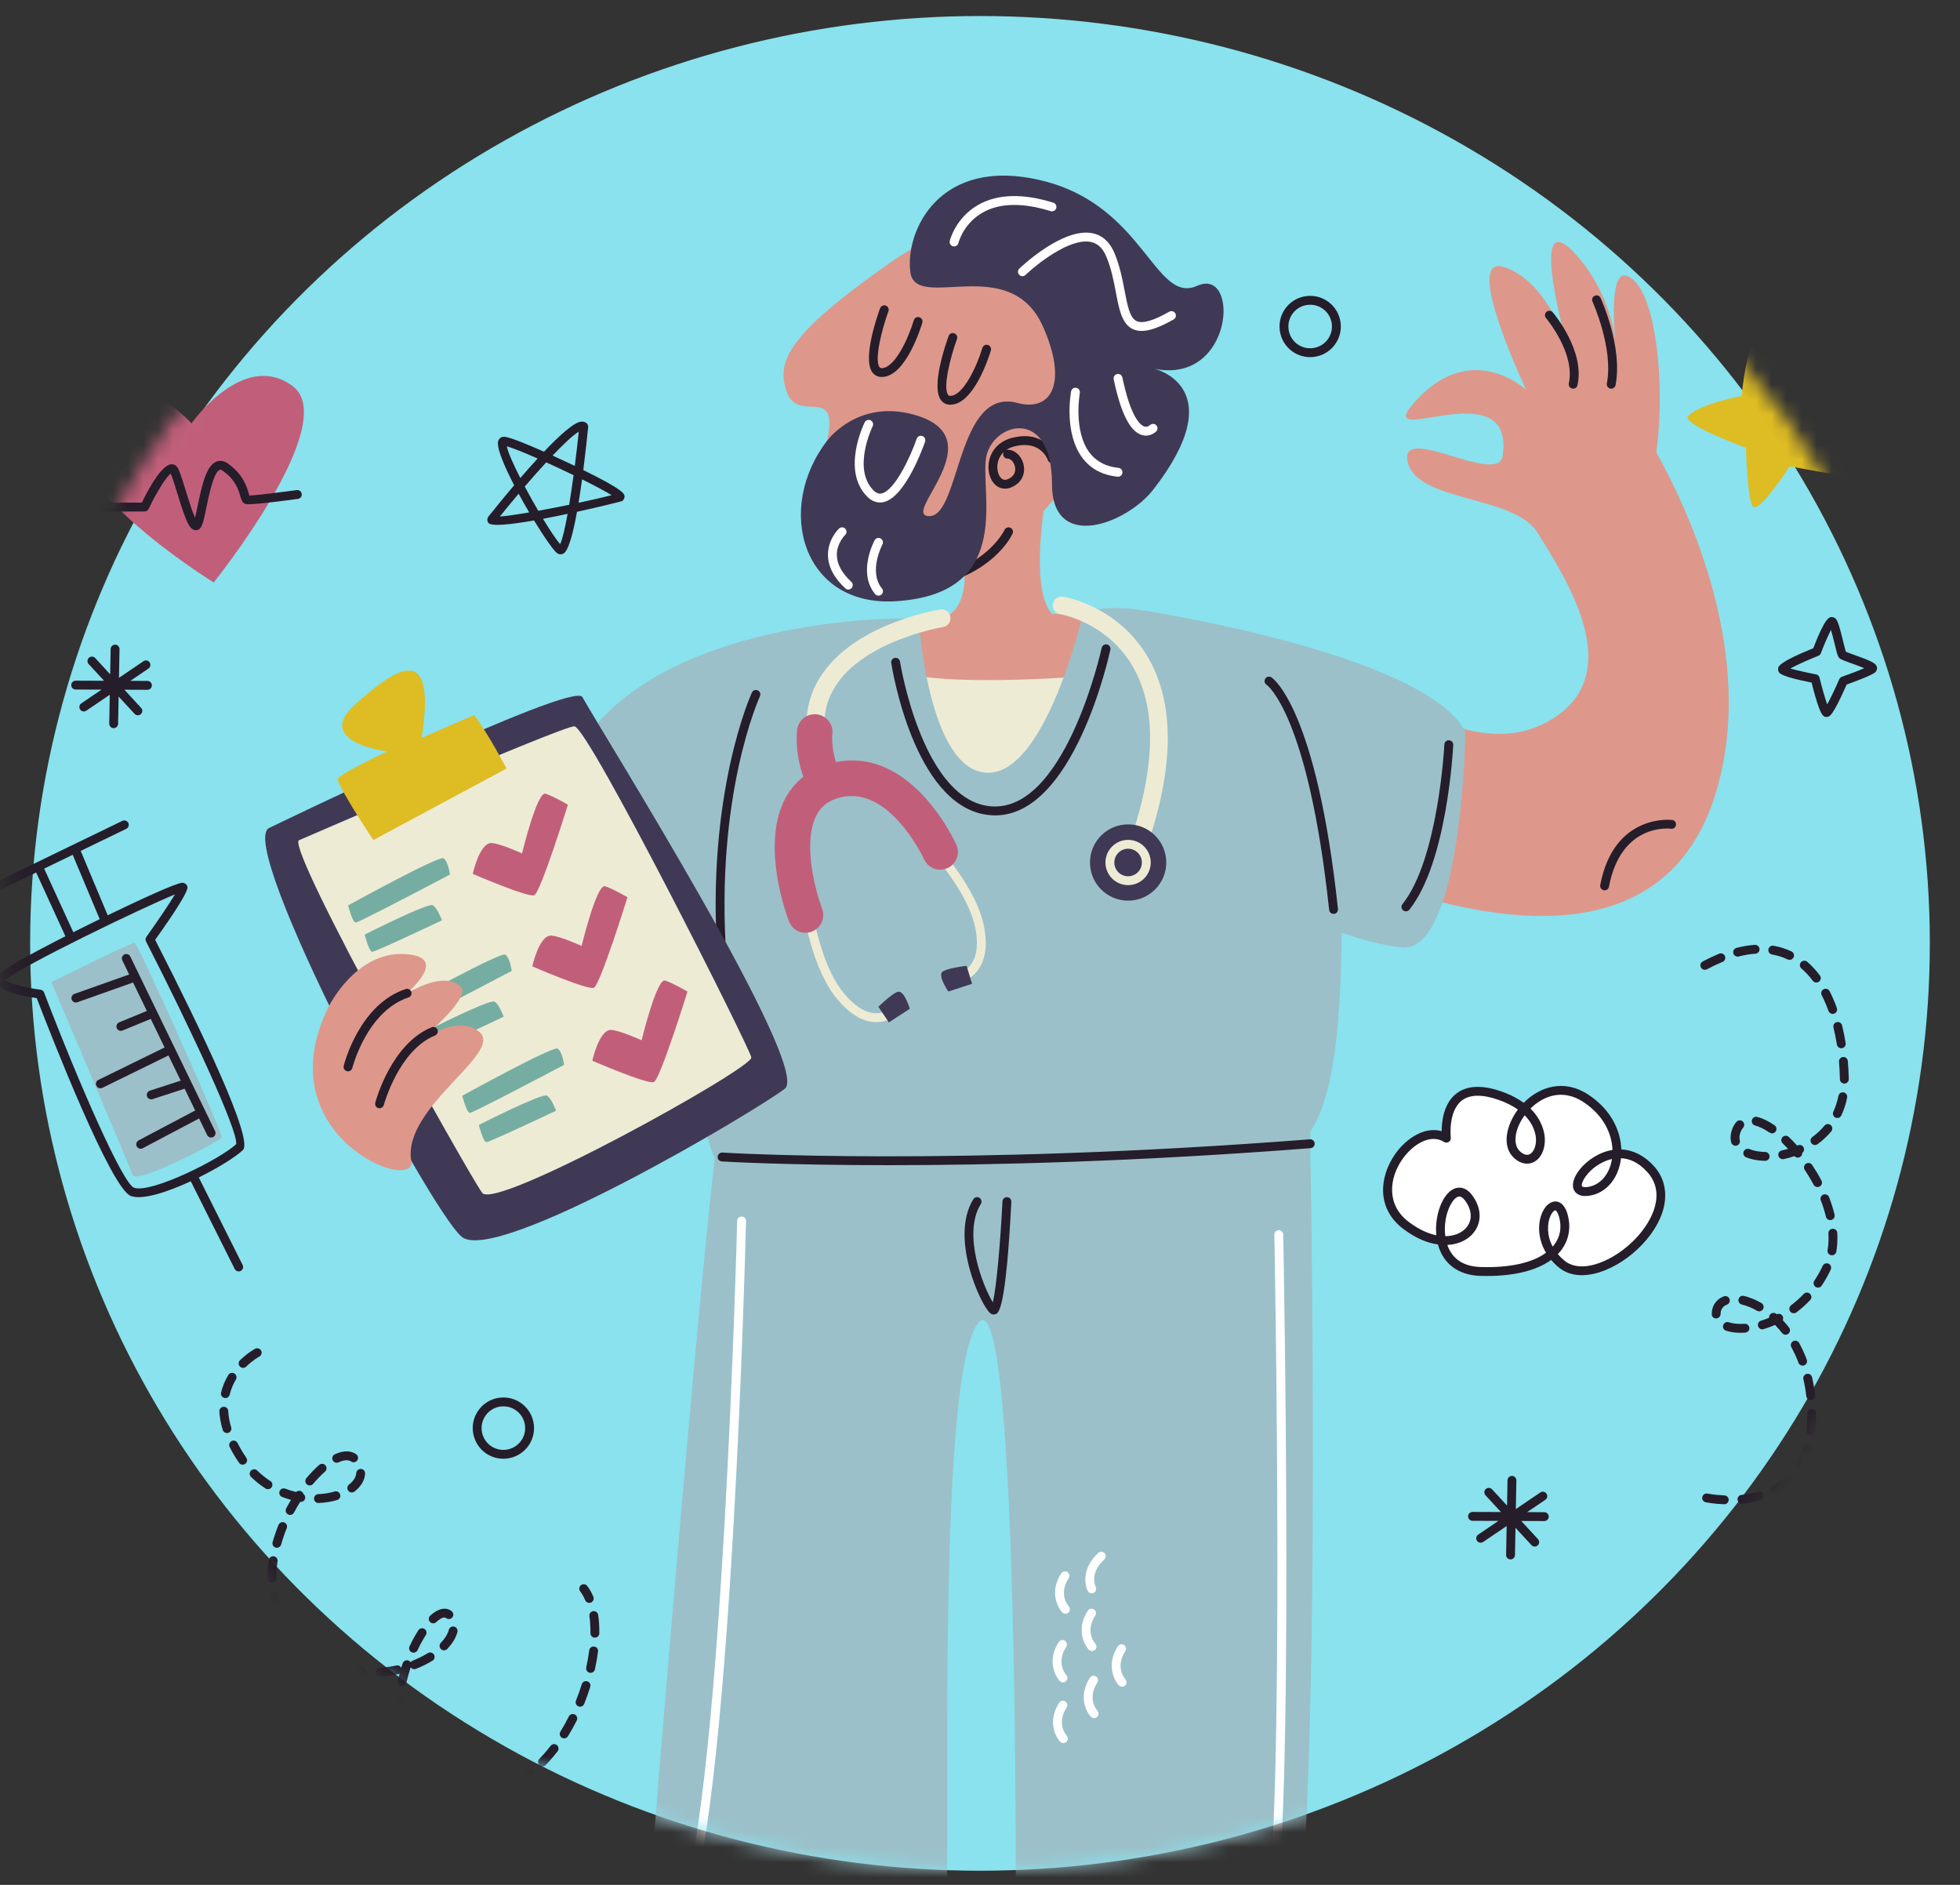 <svg width="130" height="125" viewBox="0 0 130 125" fill="none" xmlns="http://www.w3.org/2000/svg">
<rect x="0" y="0" width="130" height="125" fill="#333333" stroke="none"/>
<ellipse cx="64.999" cy="62.562" rx="63" ry="61.5" fill="#89E2ED"/>
<mask id="mask0_1385_3467" style="mask-type:alpha" maskUnits="userSpaceOnUse" x="0" y="0" width="130" height="124">
<ellipse cx="65" cy="62.455" rx="64.751" ry="61.516" fill="#299470"/>
</mask>
<g mask="url(#mask0_1385_3467)">
<path d="M9.781 45.157H9.779L8.642 45.153L9.847 44.336C9.981 44.245 10.016 44.062 9.925 43.927C9.833 43.792 9.649 43.759 9.517 43.849L7.891 44.951L7.927 43.052C7.93 42.89 7.801 42.756 7.638 42.752H7.637C7.475 42.751 7.342 42.879 7.339 43.041L7.307 44.717L6.313 43.639C6.202 43.52 6.017 43.511 5.897 43.622C5.778 43.732 5.771 43.918 5.88 44.037L6.903 45.147L5.019 45.14C4.857 45.14 4.725 45.271 4.725 45.434C4.724 45.595 4.854 45.726 5.015 45.728H5.017L6.736 45.734L5.393 46.645C5.259 46.736 5.224 46.919 5.315 47.053C5.371 47.136 5.462 47.181 5.555 47.182C5.613 47.183 5.672 47.166 5.724 47.132L7.281 46.075L7.245 47.989C7.242 48.151 7.371 48.285 7.534 48.288H7.535C7.697 48.29 7.83 48.162 7.833 48L7.867 46.193L8.927 47.342C8.985 47.404 9.062 47.436 9.14 47.437C9.212 47.438 9.285 47.412 9.343 47.359C9.462 47.249 9.47 47.063 9.36 46.944L8.25 45.74L9.777 45.745C9.94 45.746 10.072 45.615 10.073 45.452C10.073 45.29 9.943 45.159 9.781 45.157Z" fill="#261D2A"/>
<path d="M102.43 100.284H102.429L101.291 100.28L102.496 99.463C102.631 99.372 102.666 99.189 102.574 99.054C102.483 98.919 102.299 98.886 102.166 98.976L100.54 100.078L100.576 98.179C100.579 98.017 100.45 97.883 100.288 97.879H100.286C100.125 97.877 99.991 98.006 99.988 98.168L99.957 99.844L98.962 98.766C98.852 98.647 98.666 98.638 98.547 98.749C98.428 98.859 98.42 99.045 98.53 99.164L99.553 100.274L97.669 100.267C97.507 100.267 97.374 100.398 97.374 100.56C97.374 100.722 97.503 100.853 97.664 100.855H97.667L99.385 100.861L98.043 101.772C97.908 101.863 97.873 102.046 97.965 102.18C98.021 102.263 98.112 102.308 98.204 102.309C98.263 102.31 98.322 102.293 98.373 102.258L99.931 101.202L99.895 103.115C99.891 103.278 100.021 103.412 100.183 103.415H100.185C100.346 103.417 100.479 103.289 100.483 103.127L100.517 101.32L101.577 102.469C101.634 102.531 101.711 102.563 101.789 102.564C101.861 102.565 101.935 102.539 101.992 102.486C102.111 102.376 102.119 102.19 102.009 102.071L100.899 100.867L102.427 100.872C102.59 100.873 102.721 100.742 102.722 100.579C102.722 100.418 102.593 100.286 102.43 100.284Z" fill="#261D2A"/>
<path d="M37.182 36.761C37.113 36.761 37.044 36.742 36.98 36.705C36.76 36.575 36.121 35.663 35.42 34.514C33.884 34.784 32.597 34.924 32.4 34.683C32.313 34.578 32.283 34.402 32.407 34.245C32.681 33.901 33.323 33.1 34.102 32.181C33.413 30.851 32.912 29.643 33.046 29.244C33.11 29.052 33.281 28.939 33.485 28.967C33.864 29.011 34.986 29.471 36.081 29.956C37.113 28.869 38.075 28.001 38.55 27.961C38.734 27.945 38.847 28.015 38.914 28.075C38.984 28.138 39.02 28.23 39.011 28.323C38.926 29.159 38.817 30.159 38.687 31.172C41.347 32.477 41.395 32.738 41.421 32.884C41.444 33.012 41.361 33.177 41.245 33.236C41.217 33.25 39.89 33.585 38.271 33.941C38.005 35.41 37.696 36.547 37.363 36.716C37.305 36.746 37.243 36.761 37.182 36.761ZM36.016 34.406C36.488 35.186 36.911 35.821 37.153 36.084C37.3 35.781 37.472 35.052 37.647 34.076C37.11 34.191 36.555 34.304 36.016 34.406ZM34.4 32.742C33.981 33.238 33.56 33.748 33.153 34.254C33.581 34.226 34.284 34.123 35.101 33.981C34.864 33.579 34.626 33.159 34.4 32.742ZM34.804 32.267C35.09 32.804 35.399 33.358 35.701 33.874C36.366 33.753 37.075 33.614 37.751 33.475C37.85 32.876 37.949 32.212 38.043 31.513C37.45 31.226 36.824 30.932 36.229 30.663C35.78 31.15 35.297 31.694 34.804 32.267ZM38.606 31.789C38.534 32.319 38.456 32.845 38.374 33.344C39.289 33.15 40.091 32.965 40.565 32.839C40.165 32.588 39.444 32.205 38.606 31.789ZM33.616 29.596C33.688 29.988 34.044 30.789 34.511 31.703C34.881 31.273 35.272 30.831 35.66 30.408C34.774 30.017 34.013 29.709 33.616 29.596ZM36.652 30.212C37.042 30.389 37.411 30.56 37.72 30.706C37.86 30.773 37.994 30.837 38.124 30.899C38.219 30.156 38.309 29.387 38.389 28.628C38.032 28.834 37.408 29.417 36.652 30.212Z" fill="#261D2A"/>
<path d="M121.151 47.545C120.935 47.545 120.728 47.545 120.155 45.264C118.222 44.891 118.053 44.664 117.996 44.587C117.941 44.514 117.917 44.38 117.943 44.292C117.978 44.168 118.059 43.881 120.268 42.99C121.061 40.922 121.33 40.922 121.509 40.922C121.602 40.922 121.73 40.989 121.786 41.063C121.928 41.254 122.056 41.749 122.251 42.541C122.312 42.79 122.386 43.089 122.428 43.221C122.544 43.273 122.8 43.365 123.013 43.441C124.149 43.848 124.442 43.987 124.495 44.258C124.515 44.359 124.463 44.508 124.386 44.577C124.155 44.784 123.057 45.192 122.481 45.397C121.546 47.525 121.346 47.535 121.169 47.545C121.164 47.545 121.157 47.545 121.151 47.545ZM118.743 44.335C119.13 44.446 119.834 44.606 120.449 44.721C120.562 44.742 120.653 44.827 120.681 44.939C120.838 45.576 121.044 46.302 121.191 46.715C121.405 46.33 121.73 45.648 121.993 45.044C122.026 44.969 122.088 44.911 122.165 44.884C122.69 44.7 123.283 44.473 123.653 44.311C123.394 44.202 123.042 44.076 122.814 43.994C122.165 43.761 122.043 43.711 121.96 43.599C121.887 43.501 121.841 43.338 121.68 42.682C121.619 42.435 121.526 42.057 121.443 41.774C121.251 42.141 120.982 42.766 120.772 43.32C120.743 43.397 120.683 43.458 120.606 43.489C119.924 43.761 119.15 44.108 118.743 44.335Z" fill="#261D2A"/>
<path d="M32.148 96.32L32.141 96.315C31.255 95.628 31.093 94.349 31.78 93.463C32.464 92.58 33.741 92.416 34.626 93.097C35.062 93.435 35.336 93.915 35.404 94.454C35.472 94.992 35.326 95.525 34.994 95.954C34.309 96.837 33.032 97.001 32.148 96.32ZM34.273 93.567C33.638 93.079 32.731 93.196 32.245 93.823C31.757 94.453 31.872 95.362 32.501 95.851L32.506 95.854C33.135 96.338 34.042 96.221 34.529 95.594C34.766 95.29 34.869 94.911 34.82 94.528C34.772 94.144 34.577 93.803 34.273 93.567Z" fill="#261D2A"/>
<path d="M85.659 23.264L85.653 23.259C84.767 22.572 84.605 21.293 85.292 20.406C85.976 19.524 87.252 19.36 88.137 20.04C88.574 20.378 88.848 20.859 88.916 21.398C88.984 21.936 88.838 22.469 88.505 22.898C87.821 23.78 86.544 23.945 85.659 23.264ZM87.784 20.511C87.15 20.023 86.243 20.14 85.757 20.767C85.269 21.396 85.383 22.306 86.013 22.794L86.018 22.798C86.646 23.282 87.554 23.165 88.041 22.538C88.277 22.233 88.381 21.855 88.332 21.471C88.284 21.088 88.089 20.747 87.784 20.511Z" fill="#261D2A"/>
<path d="M15.582 126.24C15.582 126.24 15.078 122.002 19.145 123.424C23.212 124.847 21.831 128.703 20.291 127.357C18.75 126.011 21.731 121.554 24.83 123.596C27.93 125.639 27.18 129.515 24.959 129.773C22.739 130.03 26.36 125.267 29.115 128.274C31.869 131.281 25.701 136.617 23.233 134.593C20.765 132.569 22.758 129.381 23.331 131.348C23.904 133.314 22.266 135.214 17.844 135.08C13.422 134.946 15.524 128.188 17.044 130.183C18.564 132.178 15.969 134.373 12.879 132.006C9.789 129.638 13.411 124.875 15.582 126.24Z" fill="white"/>
<path d="M18.268 135.38C18.126 135.38 17.982 135.378 17.835 135.374C16.381 135.329 15.368 134.574 15.023 133.29C14.317 133.192 13.523 132.87 12.7 132.239C10.919 130.874 11.153 128.78 12.175 127.309C12.923 126.234 14.161 125.452 15.268 125.777C15.273 125.114 15.407 123.953 16.221 123.3C16.918 122.74 17.934 122.689 19.243 123.146C19.851 123.36 20.332 123.618 20.71 123.896C21.764 122.825 23.39 122.294 24.993 123.351C26.56 124.384 27.14 125.797 27.186 126.987C27.962 127.025 28.707 127.393 29.332 128.075C30.581 129.438 30.281 131.488 28.569 133.297C26.983 134.971 24.484 135.998 23.047 134.82C22.852 134.66 22.681 134.491 22.532 134.315C21.577 135.01 20.107 135.38 18.268 135.38ZM15.646 133.32C15.891 134.031 16.48 134.744 17.853 134.786C19.769 134.845 21.277 134.511 22.191 133.839C21.662 132.952 21.63 131.987 21.9 131.276C22.102 130.744 22.462 130.432 22.833 130.437C23.037 130.446 23.409 130.564 23.613 131.266C23.869 132.142 23.716 133.003 23.184 133.69C23.119 133.773 23.05 133.854 22.975 133.931C23.1 134.079 23.247 134.225 23.419 134.366C24.576 135.315 26.771 134.34 28.141 132.893C29.322 131.646 30.14 129.83 28.898 128.473C28.305 127.826 27.703 127.593 27.165 127.568C27.149 127.716 27.124 127.858 27.092 127.993C26.816 129.153 26.012 129.947 24.993 130.065C24.278 130.149 24.07 129.772 24.015 129.606C23.811 129.001 24.452 128.033 25.443 127.448C25.823 127.224 26.212 127.081 26.599 127.019C26.562 125.991 26.053 124.755 24.668 123.842C23.291 122.935 21.992 123.449 21.159 124.278C21.959 125.066 22.092 125.901 22.111 126.225C22.155 126.958 21.863 127.588 21.367 127.831C20.967 128.027 20.504 127.935 20.097 127.579C19.225 126.817 19.55 125.382 20.325 124.344C19.997 124.109 19.579 123.888 19.048 123.702C17.945 123.316 17.118 123.335 16.59 123.759C15.685 124.483 15.873 126.189 15.875 126.206C15.888 126.319 15.835 126.428 15.739 126.489C15.644 126.55 15.522 126.55 15.426 126.489C14.529 125.926 13.354 126.644 12.658 127.645C11.796 128.886 11.585 130.644 13.058 131.772C13.72 132.28 14.353 132.564 14.914 132.679C14.792 131.373 15.308 129.95 16.08 129.602C16.279 129.511 16.794 129.371 17.278 130.005C17.97 130.914 17.957 131.96 17.244 132.671C16.875 133.039 16.319 133.288 15.646 133.32ZM22.808 131.025C22.743 131.025 22.574 131.158 22.45 131.485C22.291 131.904 22.22 132.663 22.635 133.433C22.664 133.4 22.692 133.365 22.719 133.33C23.139 132.787 23.253 132.131 23.049 131.43C22.961 131.128 22.85 131.026 22.81 131.025C22.809 131.025 22.808 131.025 22.808 131.025ZM16.441 130.108C16.387 130.108 16.346 130.126 16.322 130.137C15.866 130.343 15.349 131.522 15.512 132.74C16.076 132.737 16.534 132.549 16.829 132.254C17.328 131.756 17.321 131.031 16.81 130.361C16.654 130.156 16.529 130.108 16.441 130.108ZM26.566 127.621C26.239 127.694 25.956 127.828 25.741 127.954C24.895 128.454 24.498 129.197 24.572 129.419C24.592 129.478 24.735 129.502 24.926 129.48C25.692 129.391 26.303 128.77 26.52 127.857C26.538 127.781 26.553 127.702 26.566 127.621ZM20.775 124.725C20.093 125.655 19.966 126.683 20.484 127.136C20.642 127.274 20.879 127.415 21.108 127.303C21.382 127.168 21.553 126.74 21.524 126.26C21.509 126.004 21.404 125.359 20.775 124.725Z" fill="#261D2A"/>
<path d="M95.933 75.48C95.933 75.48 95.429 71.242 99.495 72.664C103.562 74.087 102.181 77.943 100.641 76.597C99.101 75.251 102.081 70.793 105.181 72.836C108.28 74.879 107.531 78.755 105.31 79.012C103.089 79.27 106.711 74.507 109.465 77.514C112.219 80.521 106.051 85.857 103.583 83.833C101.116 81.809 103.109 78.621 103.682 80.587C104.255 82.554 102.616 84.453 98.195 84.32C93.773 84.186 95.874 77.427 97.394 79.423C98.915 81.418 96.319 83.613 93.229 81.246C90.14 78.878 93.761 74.115 95.933 75.48Z" fill="white"/>
<path d="M98.618 84.62C98.476 84.62 98.332 84.618 98.186 84.613C96.731 84.569 95.718 83.814 95.374 82.53C94.668 82.432 93.874 82.109 93.051 81.479C91.27 80.114 91.504 78.019 92.526 76.549C93.274 75.474 94.513 74.691 95.619 75.017C95.623 74.354 95.758 73.193 96.571 72.54C97.268 71.981 98.285 71.929 99.593 72.386C100.202 72.599 100.682 72.858 101.061 73.136C102.114 72.065 103.74 71.534 105.343 72.59C106.911 73.624 107.491 75.037 107.537 76.226C108.313 76.265 109.058 76.633 109.683 77.315C110.932 78.678 110.632 80.728 108.919 82.537C107.334 84.212 104.835 85.238 103.398 84.06C103.202 83.9 103.031 83.73 102.883 83.555C101.928 84.25 100.458 84.62 98.618 84.62ZM95.997 82.56C96.242 83.271 96.831 83.984 98.204 84.025C100.128 84.086 101.628 83.751 102.541 83.079C102.013 82.192 101.98 81.227 102.251 80.516C102.453 79.984 102.812 79.67 103.184 79.677C103.387 79.685 103.76 79.804 103.964 80.505C104.219 81.381 104.067 82.242 103.535 82.93C103.47 83.013 103.4 83.094 103.326 83.171C103.451 83.319 103.598 83.465 103.77 83.605C104.927 84.556 107.121 83.581 108.491 82.133C109.672 80.886 110.491 79.069 109.248 77.713C108.656 77.066 108.054 76.832 107.516 76.808C107.499 76.956 107.474 77.098 107.443 77.233C107.166 78.392 106.362 79.186 105.344 79.305C104.629 79.387 104.421 79.012 104.365 78.846C104.162 78.24 104.802 77.272 105.793 76.688C106.174 76.463 106.563 76.321 106.95 76.259C106.913 75.231 106.404 73.995 105.019 73.082C103.642 72.174 102.343 72.689 101.51 73.518C102.309 74.305 102.442 75.14 102.461 75.465C102.505 76.197 102.213 76.828 101.717 77.071C101.318 77.266 100.855 77.174 100.447 76.819C99.576 76.057 99.901 74.622 100.676 73.584C100.347 73.349 99.93 73.128 99.399 72.942C98.296 72.556 97.469 72.575 96.94 72.998C96.036 73.722 96.223 75.429 96.225 75.446C96.239 75.558 96.186 75.668 96.09 75.729C95.995 75.789 95.873 75.79 95.777 75.729C94.88 75.165 93.705 75.884 93.009 76.885C92.146 78.126 91.935 79.883 93.409 81.012C94.071 81.52 94.703 81.804 95.265 81.919C95.142 80.613 95.659 79.19 96.431 78.841C96.63 78.751 97.145 78.61 97.628 79.244C98.32 80.153 98.307 81.2 97.595 81.91C97.225 82.279 96.67 82.527 95.997 82.56ZM103.158 80.264C103.094 80.264 102.925 80.397 102.8 80.725C102.641 81.143 102.57 81.903 102.985 82.673C103.014 82.639 103.043 82.605 103.07 82.57C103.49 82.027 103.604 81.37 103.399 80.669C103.311 80.367 103.2 80.266 103.16 80.265C103.16 80.265 103.159 80.264 103.158 80.264ZM96.791 79.348C96.737 79.348 96.697 79.366 96.673 79.377C96.217 79.583 95.7 80.762 95.863 81.98C96.427 81.976 96.884 81.788 97.18 81.493C97.678 80.996 97.671 80.27 97.16 79.601C97.005 79.396 96.879 79.348 96.791 79.348ZM106.916 76.861C106.589 76.934 106.307 77.067 106.092 77.194C105.246 77.693 104.848 78.436 104.923 78.658C104.943 78.718 105.085 78.743 105.276 78.72C106.042 78.631 106.653 78.009 106.87 77.097C106.889 77.021 106.904 76.942 106.916 76.861ZM101.126 73.965C100.444 74.894 100.317 75.922 100.835 76.375C100.993 76.513 101.229 76.655 101.459 76.543C101.733 76.408 101.903 75.979 101.875 75.5C101.86 75.244 101.754 74.599 101.126 73.965Z" fill="#261D2A"/>
<path d="M118.988 25.564C118.988 25.564 123.433 24.318 123.02 25.094C122.608 25.869 121.075 28.359 121.075 28.359C121.075 28.359 122.779 31.323 122.502 31.474C122.226 31.624 118.71 30.922 118.71 30.922C118.71 30.922 116.58 34.215 116.231 33.549C115.882 32.883 115.804 29.694 115.804 29.694C115.804 29.694 111.48 28.121 111.974 27.592C112.726 26.784 115.515 26.255 115.515 26.255C115.515 26.255 115.878 22.635 116.443 22.798C117.008 22.962 118.988 25.564 118.988 25.564Z" fill="#DEBC23"/>
<path d="M11.552 110.428C11.552 110.428 15.997 109.182 15.585 109.957C15.172 110.733 13.64 113.223 13.64 113.223C13.64 113.223 15.343 116.187 15.067 116.337C14.791 116.488 11.274 115.786 11.274 115.786C11.274 115.786 9.145 119.079 8.796 118.413C8.447 117.747 8.368 114.557 8.368 114.557C8.368 114.557 4.045 112.985 4.538 112.455C5.291 111.648 8.08 111.119 8.08 111.119C8.08 111.119 8.443 107.498 9.008 107.662C9.572 107.825 11.552 110.428 11.552 110.428Z" fill="#DEBC23"/>
<path d="M14.175 38.626C14.175 38.626 2.441 31.405 5.432 27.325C8.423 23.246 12.698 28.078 12.698 28.078C12.698 28.078 16.162 23.167 19.416 25.61C22.67 28.052 14.175 38.626 14.175 38.626Z" fill="#C15F7A"/>
<path d="M12.994 35.163C12.555 35.163 12.319 34.526 11.773 32.756C11.61 32.226 11.455 31.724 11.324 31.408C11.03 31.618 10.379 32.65 9.855 33.754C9.806 33.856 9.703 33.921 9.589 33.921H4.944C4.781 33.921 4.649 33.79 4.649 33.627C4.649 33.465 4.781 33.333 4.944 33.333H9.405C9.99 32.126 10.801 30.789 11.385 30.785C11.503 30.788 11.72 30.836 11.848 31.135C11.994 31.477 12.159 32.014 12.335 32.583C12.498 33.113 12.745 33.916 12.937 34.338C12.994 34.114 13.057 33.808 13.112 33.542C13.42 32.04 13.707 30.871 14.354 30.613C14.521 30.547 14.788 30.513 15.105 30.733C16.128 31.447 16.373 32.293 16.506 32.747C16.517 32.786 16.529 32.83 16.541 32.867C16.9 32.85 18.366 32.68 19.681 32.502C19.841 32.479 19.99 32.593 20.012 32.754C20.034 32.915 19.921 33.063 19.76 33.085C16.529 33.521 16.339 33.446 16.257 33.414C16.064 33.338 16.01 33.15 15.941 32.911C15.821 32.499 15.621 31.811 14.768 31.215C14.646 31.13 14.592 31.151 14.572 31.159C14.168 31.32 13.856 32.843 13.688 33.66C13.473 34.71 13.383 35.144 13.017 35.162C13.009 35.163 13.002 35.163 12.994 35.163Z" fill="#261D2A"/>
<path d="M69.221 33.883C74.512 28.153 75.357 23.165 68.996 17.454C68.996 17.454 65.974 12.553 59.004 17.444C52.033 22.335 51.537 24.041 52.17 25.956C52.802 27.87 54.982 26.068 55.007 28.008C55.031 29.948 53.624 31.889 54.053 34.452C54.694 38.27 59.138 39.974 63.873 37.923C64.018 38.213 64.005 38.613 63.875 39.252C63.189 42.603 59.099 40.275 59.099 41.66C59.093 51.404 69.6 52.797 73.361 40.816L69.774 40.709C68.633 39.453 68.964 35.76 69.221 33.883Z" fill="#DD988B"/>
<path d="M109.853 29.998C110.483 25.53 109.849 19.048 107.932 18.301C106.703 17.822 107.081 22.023 107.14 22.609C107.092 22.167 106.738 19.548 104.816 17.217C101.101 12.71 103.879 22.681 103.879 22.681C103.879 22.681 102.518 18.566 99.735 17.702C96.952 16.838 101.226 25.857 101.226 25.857C101.226 25.857 97.742 22.56 94.058 26.423C90.374 30.285 100.525 24.277 99.668 30.224C99.371 32.284 92.725 27.958 93.377 30.665C94.005 33.273 100.238 32.838 101.91 35.217C101.944 35.27 101.977 35.323 102.012 35.378C102.035 35.418 102.062 35.457 102.083 35.5C102.138 35.609 102.194 35.702 102.261 35.777C104.461 39.301 107.684 44.955 102.764 47.796C97.982 50.558 92.195 46.02 89.265 44.473C86.335 42.926 83.458 55.308 87.273 56.902C91.087 58.495 109.474 66.752 113.792 52.619C116.555 43.576 112.038 33.909 109.853 29.998Z" fill="#DD988B"/>
<path d="M75.798 44.51C75.798 44.51 60.876 46.153 58.27 43.975C56.989 42.904 60.509 57.226 65.44 57.199C71.633 57.164 75.798 44.51 75.798 44.51Z" fill="#EEEBD5"/>
<path d="M75.373 40.408C73.631 40.221 72.28 40.339 71.8 40.812C71.8 40.812 69.346 51.44 65.439 51.245C61.532 51.05 60.94 41.042 60.94 41.042C58.004 40.873 42.821 41.418 38.072 50.179C37.468 51.291 42.706 64.971 44.27 65.424C44.637 65.529 45.229 65.296 45.959 64.88C45.975 69.912 46.407 74.506 47.397 76.826C45.781 91.413 42.566 131.235 42.588 132.254C42.615 133.455 57.921 134.208 62.442 132.516C63.483 132.126 61.683 93.205 64.74 87.93C67.796 82.656 67.359 132.528 67.359 132.528C67.359 132.528 82.119 134.13 85.024 132.254C87.929 130.378 86.903 75.85 86.903 75.85C86.929 75.588 86.919 75.332 86.883 75.082C88.51 72.747 88.929 67.652 88.99 61.85C90.235 62.288 91.522 62.655 92.919 62.826C96.987 63.324 97.196 48.541 97.196 48.541C94.539 43.288 75.374 40.408 75.373 40.408Z" fill="#9BC0C9"/>
<path d="M58.488 25.001C58.222 25.001 58.004 24.891 57.854 24.683C57.206 23.779 58.174 20.991 58.374 20.441C58.429 20.289 58.598 20.211 58.751 20.265C58.903 20.321 58.982 20.49 58.926 20.642C58.472 21.889 57.988 23.86 58.332 24.34C58.365 24.386 58.402 24.416 58.497 24.413C59.348 24.393 60.245 22.453 60.611 21.235C60.657 21.08 60.82 20.992 60.977 21.038C61.132 21.085 61.22 21.249 61.174 21.404C61.065 21.768 60.063 24.964 58.511 25C58.503 25 58.495 25.001 58.488 25.001Z" fill="#261D2A"/>
<path d="M63.035 26.84C62.769 26.84 62.551 26.73 62.401 26.521C61.753 25.617 62.721 22.829 62.921 22.279C62.977 22.126 63.146 22.048 63.298 22.104C63.451 22.16 63.529 22.328 63.474 22.481C63.02 23.727 62.535 25.698 62.88 26.179C62.912 26.225 62.952 26.262 63.044 26.251C63.895 26.231 64.792 24.292 65.158 23.074C65.204 22.918 65.367 22.83 65.524 22.877C65.679 22.924 65.768 23.087 65.721 23.243C65.612 23.607 64.61 26.803 63.058 26.839C63.05 26.839 63.042 26.84 63.035 26.84Z" fill="#261D2A"/>
<path d="M66.658 32.408C66.433 32.408 66.218 32.329 66.039 32.173C65.633 31.822 65.463 31.152 65.616 30.508C65.79 29.773 66.344 29.236 67.136 29.035C69.403 28.458 70.047 30.299 70.054 30.318C70.105 30.472 70.022 30.639 69.868 30.69C69.714 30.741 69.549 30.658 69.496 30.505C69.478 30.451 69.012 29.164 67.281 29.604C67.063 29.66 66.888 29.741 66.746 29.837C66.773 29.828 66.801 29.824 66.834 29.825C67.328 29.825 67.785 30.265 67.899 30.852C67.999 31.366 67.825 32.025 67.039 32.334C66.911 32.384 66.783 32.408 66.658 32.408ZM66.572 29.975C66.332 30.201 66.231 30.464 66.188 30.644C66.075 31.118 66.226 31.557 66.424 31.729C66.539 31.829 66.669 31.847 66.823 31.787C67.375 31.57 67.355 31.139 67.322 30.964C67.262 30.659 67.043 30.413 66.834 30.413C66.831 30.413 66.829 30.413 66.828 30.413C66.667 30.413 66.535 30.283 66.534 30.122C66.534 30.068 66.547 30.018 66.572 29.975Z" fill="#261D2A"/>
<path d="M62.582 38.691C62.454 38.691 62.336 38.606 62.299 38.477C62.255 38.321 62.345 38.158 62.501 38.114C65.649 37.214 66.616 35.165 66.626 35.144C66.693 34.997 66.868 34.93 67.015 34.998C67.163 35.065 67.229 35.238 67.162 35.386C67.12 35.48 66.088 37.7 62.663 38.679C62.636 38.687 62.609 38.691 62.582 38.691Z" fill="#261D2A"/>
<path d="M70.531 115.595C70.452 115.595 70.374 115.564 70.316 115.502C69.961 115.12 69.491 114.088 70.253 112.919C70.342 112.782 70.524 112.744 70.66 112.833C70.796 112.922 70.834 113.104 70.746 113.24C70.049 114.308 70.72 115.071 70.749 115.103C70.857 115.223 70.849 115.409 70.73 115.518C70.673 115.57 70.602 115.595 70.531 115.595Z" fill="white"/>
<path d="M72.568 113.941C72.49 113.941 72.412 113.909 72.354 113.847C71.998 113.465 71.528 112.433 72.29 111.264C72.379 111.128 72.561 111.089 72.697 111.178C72.833 111.267 72.871 111.449 72.783 111.585C72.086 112.653 72.757 113.417 72.786 113.449C72.894 113.569 72.886 113.754 72.767 113.863C72.711 113.915 72.639 113.941 72.568 113.941Z" fill="white"/>
<path d="M70.503 111.572C70.425 111.572 70.347 111.54 70.289 111.479C69.934 111.096 69.463 110.064 70.226 108.895C70.315 108.759 70.497 108.721 70.632 108.809C70.769 108.898 70.807 109.08 70.719 109.216C70.022 110.284 70.693 111.048 70.721 111.08C70.83 111.2 70.822 111.385 70.702 111.494C70.646 111.546 70.574 111.572 70.503 111.572Z" fill="white"/>
<path d="M72.43 109.492C72.352 109.492 72.274 109.461 72.216 109.399C71.861 109.017 71.39 107.984 72.152 106.816C72.241 106.679 72.423 106.641 72.559 106.73C72.695 106.818 72.734 107.001 72.645 107.136C71.949 108.204 72.619 108.968 72.648 109C72.757 109.12 72.749 109.305 72.629 109.414C72.573 109.467 72.501 109.492 72.43 109.492Z" fill="white"/>
<path d="M74.424 111.858C74.345 111.858 74.267 111.826 74.209 111.765C73.854 111.382 73.383 110.35 74.145 109.181C74.234 109.045 74.416 109.007 74.552 109.095C74.688 109.184 74.727 109.366 74.638 109.502C73.942 110.57 74.612 111.334 74.641 111.366C74.75 111.486 74.742 111.671 74.623 111.78C74.566 111.833 74.495 111.858 74.424 111.858Z" fill="white"/>
<path d="M70.666 107.016C70.588 107.016 70.51 106.984 70.452 106.922C70.097 106.54 69.627 105.508 70.389 104.339C70.478 104.203 70.661 104.166 70.796 104.253C70.932 104.342 70.97 104.524 70.882 104.66C70.185 105.728 70.856 106.492 70.885 106.524C70.993 106.643 70.985 106.829 70.866 106.938C70.809 106.99 70.738 107.016 70.666 107.016Z" fill="white"/>
<path d="M72.411 105.666C72.304 105.666 72.201 105.607 72.149 105.506C71.921 105.06 71.773 103.958 72.851 102.983C72.972 102.875 73.156 102.884 73.266 103.004C73.375 103.125 73.366 103.311 73.246 103.42C72.229 104.339 72.668 105.229 72.672 105.238C72.746 105.382 72.689 105.559 72.545 105.633C72.502 105.655 72.456 105.666 72.411 105.666Z" fill="white"/>
<path d="M66.006 54.074C65.805 54.074 65.602 54.058 65.393 54.026C60.613 53.289 59.171 44.343 59.112 43.962C59.087 43.802 59.197 43.652 59.358 43.627C59.518 43.604 59.668 43.712 59.693 43.872C59.707 43.961 61.127 52.773 65.483 53.445C70.576 54.232 73.048 43.077 73.072 42.964C73.106 42.806 73.263 42.705 73.421 42.739C73.58 42.773 73.681 42.929 73.647 43.088C73.547 43.553 71.215 54.074 66.006 54.074Z" fill="#261D2A"/>
<path d="M58.946 77.272C51.948 77.272 47.952 77.028 47.875 77.023C47.713 77.013 47.59 76.873 47.6 76.711C47.611 76.549 47.753 76.431 47.912 76.436C48.065 76.446 63.387 77.381 86.88 75.556C87.043 75.542 87.183 75.665 87.196 75.827C87.209 75.989 87.088 76.13 86.926 76.143C75.338 77.043 65.731 77.272 58.946 77.272Z" fill="#261D2A"/>
<path d="M84.169 127.735C84.144 127.735 84.12 127.733 84.095 127.726C83.938 127.685 83.843 127.525 83.883 127.368C85.27 121.994 84.531 82.279 84.524 81.879C84.52 81.717 84.65 81.583 84.812 81.58C84.969 81.585 85.109 81.706 85.112 81.868C85.143 83.507 85.859 122.064 84.453 127.515C84.419 127.648 84.3 127.735 84.169 127.735Z" fill="white"/>
<path d="M65.909 87.171C65.829 87.171 65.75 87.143 65.682 87.089C65.058 86.589 62.974 82.081 64.557 79.53C64.643 79.393 64.824 79.35 64.962 79.435C65.1 79.521 65.142 79.702 65.057 79.84C63.809 81.85 65.223 85.352 65.85 86.366C66.09 85.401 66.353 82.408 66.491 79.67C66.499 79.508 66.637 79.387 66.799 79.392C66.961 79.4 67.086 79.538 67.078 79.7C66.718 86.841 66.236 87.058 66.055 87.139C66.007 87.16 65.958 87.171 65.909 87.171Z" fill="#261D2A"/>
<path d="M45.409 126.986C45.378 126.986 45.346 126.981 45.314 126.97C45.16 126.917 45.079 126.75 45.131 126.597C47.956 118.362 48.885 81.336 48.893 80.963C48.897 80.801 49.018 80.675 49.194 80.676C49.357 80.68 49.485 80.815 49.481 80.977C49.444 82.504 48.542 118.467 45.687 126.787C45.646 126.909 45.531 126.986 45.409 126.986Z" fill="white"/>
<path d="M47.894 63.935C47.741 63.935 47.612 63.817 47.601 63.662C46.801 52.635 49.84 45.992 49.871 45.927C49.94 45.779 50.115 45.716 50.261 45.785C50.408 45.854 50.472 46.029 50.403 46.176C50.373 46.24 47.399 52.757 48.187 63.62C48.199 63.782 48.077 63.922 47.915 63.934C47.908 63.935 47.901 63.935 47.894 63.935Z" fill="#261D2A"/>
<path d="M17.846 54.912C17.846 54.912 38.017 45.135 38.625 46.225C39.93 48.566 53.859 70.788 52.054 72.2C50.248 73.612 32.868 83.953 30.613 82.011C28.359 80.07 15.634 56.011 17.846 54.912Z" fill="#403955"/>
<path d="M19.808 55.733C19.808 55.733 37.307 48.143 38.095 48.166C39.011 48.192 49.847 69.72 49.835 70.137C49.811 70.91 32.868 80.302 31.982 79.107C31.095 77.913 19.183 56.667 19.808 55.733Z" fill="#EEEBD5"/>
<path d="M24.765 55.707C24.765 55.707 22.681 52.612 22.396 51.701C22.307 51.414 25.686 49.837 25.686 49.837C25.686 49.837 20.767 49.227 23.558 46.716C26.349 44.204 28.974 42.515 27.967 48.93L31.452 47.417C32.455 48.779 33.597 50.967 33.597 50.967L24.765 55.707Z" fill="#DEBC23"/>
<path d="M31.355 57.951C31.355 57.951 31.802 55.886 32.605 55.909C33.145 55.925 34.625 56.593 34.625 56.593C34.625 56.593 35.63 52.45 36.185 52.635C36.74 52.82 37.667 53.366 37.667 53.366C37.667 53.366 35.853 59.2 35.435 59.369C35.018 59.539 31.355 57.951 31.355 57.951Z" fill="#C15F7A"/>
<path d="M35.306 64.088C35.306 64.088 35.753 62.022 36.556 62.046C37.096 62.062 38.576 62.729 38.576 62.729C38.576 62.729 39.581 58.586 40.136 58.771C40.692 58.956 41.618 59.502 41.618 59.502C41.618 59.502 39.804 65.336 39.387 65.506C38.97 65.675 35.306 64.088 35.306 64.088Z" fill="#C15F7A"/>
<path d="M39.286 70.344C39.286 70.344 39.733 68.278 40.536 68.302C41.077 68.318 42.557 68.985 42.557 68.985C42.557 68.985 43.561 64.842 44.117 65.027C44.672 65.212 45.599 65.758 45.599 65.758C45.599 65.758 43.784 71.592 43.367 71.761C42.95 71.931 39.286 70.344 39.286 70.344Z" fill="#C15F7A"/>
<path d="M23.088 60.043C23.088 60.043 29.092 56.74 29.408 56.916C29.724 57.092 29.844 57.996 29.844 57.996C29.844 57.996 23.804 61.189 23.589 61.183C23.375 61.176 23.088 60.043 23.088 60.043Z" fill="#76ADA2"/>
<path d="M24.188 61.981C24.188 61.981 28.383 59.855 28.699 60.031C29.015 60.207 29.312 61.035 29.312 61.035C29.312 61.035 24.903 63.127 24.689 63.121C24.475 63.114 24.188 61.981 24.188 61.981Z" fill="#76ADA2"/>
<path d="M27.185 66.434C27.185 66.434 33.189 63.131 33.505 63.307C33.821 63.483 33.941 64.387 33.941 64.387C33.941 64.387 27.9 67.58 27.686 67.574C27.472 67.567 27.185 66.434 27.185 66.434Z" fill="#76ADA2"/>
<path d="M28.284 68.372C28.284 68.372 32.48 66.246 32.795 66.422C33.111 66.598 33.408 67.426 33.408 67.426C33.408 67.426 29 69.518 28.786 69.511C28.572 69.505 28.284 68.372 28.284 68.372Z" fill="#76ADA2"/>
<path d="M30.659 72.666C30.659 72.666 36.663 69.363 36.98 69.538C37.296 69.715 37.415 70.619 37.415 70.619C37.415 70.619 31.375 73.812 31.161 73.805C30.947 73.799 30.659 72.666 30.659 72.666Z" fill="#76ADA2"/>
<path d="M31.757 74.604C31.757 74.604 35.952 72.478 36.268 72.654C36.584 72.83 36.881 73.658 36.881 73.658C36.881 73.658 32.472 75.75 32.259 75.743C32.045 75.737 31.757 74.604 31.757 74.604Z" fill="#76ADA2"/>
<path d="M55.103 52.433C54.888 52.433 54.681 52.314 54.577 52.109C53.295 49.567 53.144 47.301 54.13 45.375C56.135 41.454 62.11 40.461 62.364 40.42C62.685 40.369 62.985 40.588 63.036 40.908C63.087 41.229 62.869 41.53 62.549 41.582C62.493 41.591 56.906 42.525 55.175 45.913C54.372 47.486 54.524 49.392 55.627 51.58C55.773 51.87 55.657 52.223 55.367 52.37C55.282 52.413 55.192 52.433 55.103 52.433Z" fill="#EEEBD5"/>
<path d="M58.122 67.785C58.078 67.785 58.032 67.783 57.986 67.78C57.149 67.728 56.316 67.208 55.51 66.236C53.452 63.753 53.003 58.591 52.984 58.372C52.971 58.21 53.092 58.068 53.253 58.055C53.419 58.036 53.557 58.162 53.57 58.323C53.575 58.375 54.023 63.52 55.963 65.861C56.656 66.697 57.345 67.145 58.01 67.192C58.649 67.234 59.036 66.891 59.052 66.876C59.172 66.767 59.358 66.774 59.467 66.893C59.577 67.012 59.571 67.196 59.453 67.306C59.431 67.327 58.933 67.785 58.122 67.785Z" fill="#EEEBD5"/>
<path d="M63.486 65.2C63.345 65.2 63.22 65.097 63.196 64.952C63.171 64.793 63.279 64.642 63.438 64.616C63.462 64.611 64.031 64.507 64.424 63.932C64.807 63.372 64.894 62.56 64.683 61.518C64.079 58.537 60.355 54.959 60.318 54.923C60.2 54.811 60.196 54.625 60.308 54.507C60.42 54.39 60.606 54.386 60.723 54.497C60.882 54.649 64.618 58.239 65.259 61.401C65.504 62.612 65.383 63.58 64.9 64.277C64.361 65.055 63.567 65.19 63.533 65.196C63.517 65.199 63.502 65.2 63.486 65.2Z" fill="#EEEBD5"/>
<path d="M58.261 66.769C58.261 66.769 59.329 65.711 59.643 65.766C60.034 65.834 60.345 66.899 60.345 66.899L58.956 67.802L58.261 66.769Z" fill="#403955"/>
<path d="M64.109 64.052C64.109 64.052 62.615 64.22 62.46 64.499C62.268 64.845 62.902 65.756 62.902 65.756L64.477 65.242L64.109 64.052Z" fill="#403955"/>
<path d="M63.432 56.014C63.401 55.944 62.642 54.28 61.272 52.803C59.496 50.891 57.494 50.121 55.441 50.541C55.125 49.499 55.201 48.738 55.205 48.702C55.293 48.064 54.85 47.472 54.211 47.378C53.57 47.281 52.971 47.727 52.876 48.37C52.852 48.534 52.694 49.82 53.281 51.515C52.731 51.951 52.288 52.504 51.976 53.167C50.539 56.221 52.142 60.612 52.329 61.102C52.508 61.571 52.955 61.859 53.428 61.859C53.568 61.859 53.709 61.834 53.848 61.781C54.454 61.549 54.758 60.87 54.526 60.263C54.116 59.19 53.241 56.003 54.104 54.168C54.388 53.564 54.825 53.18 55.48 52.959C58.887 51.807 61.266 56.932 61.289 56.982C61.556 57.574 62.253 57.837 62.844 57.57C63.436 57.303 63.7 56.606 63.432 56.014Z" fill="#C15F7A"/>
<path d="M104.343 25.776C104.322 25.776 104.301 25.774 104.28 25.769C104.121 25.735 104.021 25.578 104.055 25.419C104.492 23.422 102.56 21.115 102.541 21.092C102.436 20.968 102.45 20.783 102.574 20.678C102.698 20.572 102.884 20.588 102.989 20.711C103.076 20.814 105.129 23.262 104.63 25.545C104.6 25.683 104.478 25.776 104.343 25.776Z" fill="#261D2A"/>
<path d="M106.866 25.776C106.847 25.776 106.828 25.774 106.809 25.771C106.65 25.74 106.546 25.585 106.577 25.426C107.028 23.107 105.639 20.032 105.625 20.001C105.558 19.854 105.623 19.679 105.77 19.612C105.918 19.544 106.093 19.609 106.16 19.757C106.221 19.89 107.641 23.036 107.154 25.538C107.127 25.679 107.004 25.776 106.866 25.776Z" fill="#261D2A"/>
<path d="M88.45 60.607C88.302 60.607 88.174 60.495 88.158 60.344C86.768 47.372 84.034 45.429 84.006 45.411C83.871 45.322 83.833 45.139 83.923 45.004C84.012 44.869 84.194 44.832 84.33 44.92C84.452 45.001 87.324 47.036 88.743 60.281C88.76 60.443 88.643 60.588 88.482 60.605C88.471 60.606 88.461 60.607 88.45 60.607Z" fill="#261D2A"/>
<path d="M75.278 57.218C75.211 57.218 75.143 57.207 75.076 57.182C74.771 57.071 74.614 56.733 74.726 56.428C76.66 51.146 76.79 47.02 75.112 44.165C73.398 41.249 70.349 40.735 70.318 40.73C69.998 40.679 69.779 40.378 69.83 40.057C69.881 39.736 70.184 39.518 70.502 39.568C70.65 39.592 74.134 40.18 76.126 43.569C77.99 46.742 77.891 51.204 75.83 56.832C75.743 57.071 75.518 57.218 75.278 57.218Z" fill="#EEEBD5"/>
<path d="M74.824 59.728C76.221 59.728 77.353 58.596 77.353 57.199C77.353 55.802 76.221 54.67 74.824 54.67C73.427 54.67 72.295 55.802 72.295 57.199C72.295 58.596 73.427 59.728 74.824 59.728Z" fill="#403955"/>
<path d="M31.753 68.397C30.393 67.373 28.389 68.63 27.481 69.314C28.597 68.393 31.242 66.084 30.559 65.437C29.737 64.659 28.33 65.111 26.998 65.872C28.249 64.711 28.978 63.537 27.181 63.3C23.68 62.838 21.771 66.811 21.771 66.811C17.584 75.361 27.665 79.212 27.277 76.983C26.655 73.409 33.559 69.758 31.753 68.397Z" fill="#DD988B"/>
<path d="M23.083 71.048C23.06 71.048 23.036 71.045 23.012 71.039C22.855 71 22.759 70.841 22.798 70.683C22.839 70.517 23.846 66.597 26.91 65.59C27.064 65.54 27.231 65.623 27.282 65.778C27.332 65.932 27.249 66.098 27.094 66.149C24.334 67.056 23.378 70.787 23.369 70.825C23.335 70.959 23.215 71.048 23.083 71.048Z" fill="#261D2A"/>
<path d="M25.175 73.497C25.15 73.497 25.125 73.494 25.1 73.487C24.943 73.445 24.849 73.284 24.891 73.128C24.933 72.968 25.955 69.215 28.634 68.125C28.783 68.063 28.956 68.137 29.017 68.287C29.078 68.437 29.006 68.609 28.855 68.67C26.446 69.651 25.469 73.242 25.459 73.278C25.424 73.41 25.305 73.497 25.175 73.497Z" fill="#261D2A"/>
<path d="M54.866 29.217C55.038 28.994 56.989 26.545 60.522 27.474C66.185 28.964 59.6 34.227 61.648 34.227C63.696 34.227 63.445 25.64 67.478 26.721C69.774 27.336 70.828 25.361 69.175 21.653C66.958 16.678 60.707 20.747 60.375 18.023C60.043 15.299 62.312 10.318 69.12 11.978C75.927 13.638 76.591 20.224 79.414 18.951C82.236 17.678 81.849 25.491 76.591 24.463C76.591 24.463 81.776 25.684 76.481 32.483C74.735 34.725 69.774 36.644 69.774 32.094C69.774 27.038 65.993 27.973 65.439 30.186C64.886 32.4 67.478 39.374 59.409 39.872C53.247 40.252 51.369 33.768 54.866 29.217Z" fill="#403955"/>
<path d="M58.369 33.324C58.121 33.324 57.817 33.236 57.512 32.928C55.8 31.2 57.288 28.138 57.352 28.009C57.425 27.863 57.602 27.804 57.746 27.876C57.891 27.948 57.951 28.124 57.879 28.27C57.865 28.298 56.514 31.085 57.93 32.514C58.172 32.759 58.359 32.75 58.479 32.724C59.322 32.532 60.351 30.397 60.801 29.097C60.854 28.944 61.022 28.863 61.175 28.915C61.328 28.968 61.41 29.136 61.357 29.289C61.227 29.665 60.045 32.97 58.609 33.297C58.538 33.313 58.457 33.324 58.369 33.324Z" fill="white"/>
<path d="M75.719 21.947C75.505 21.947 75.314 21.907 75.142 21.828C74.412 21.491 74.229 20.527 74.017 19.411C73.874 18.657 73.712 17.803 73.367 16.991C73.135 16.448 72.801 16.138 72.344 16.045C70.963 15.762 68.753 17.53 68.018 18.235C67.901 18.347 67.715 18.343 67.602 18.226C67.49 18.109 67.494 17.923 67.611 17.811C67.728 17.699 70.497 15.068 72.461 15.468C73.113 15.602 73.599 16.037 73.908 16.761C74.278 17.631 74.447 18.518 74.595 19.301C74.777 20.258 74.933 21.084 75.389 21.294C75.786 21.479 76.494 21.274 77.553 20.672C77.693 20.591 77.873 20.64 77.954 20.782C78.035 20.923 77.985 21.103 77.844 21.183C76.938 21.698 76.254 21.947 75.719 21.947Z" fill="white"/>
<path d="M76.008 28.889C75.926 28.889 75.84 28.878 75.75 28.853C74.958 28.626 74.342 27.416 73.868 25.155C73.834 24.996 73.936 24.84 74.095 24.807C74.254 24.773 74.41 24.875 74.443 25.034C75.011 27.74 75.655 28.209 75.906 28.285C76.107 28.347 76.254 28.211 76.27 28.195C76.385 28.082 76.571 28.082 76.685 28.194C76.799 28.307 76.803 28.489 76.692 28.605C76.577 28.724 76.326 28.889 76.008 28.889Z" fill="white"/>
<path d="M74.155 31.615C74.145 31.615 74.135 31.614 74.125 31.613C73.117 31.509 72.33 31.087 71.786 30.359C70.55 28.705 71.023 26.066 71.043 25.954C71.073 25.794 71.226 25.689 71.386 25.719C71.546 25.748 71.651 25.902 71.622 26.061C71.617 26.086 71.176 28.562 72.258 30.009C72.7 30.599 73.348 30.942 74.186 31.029C74.347 31.045 74.464 31.19 74.448 31.352C74.432 31.502 74.304 31.615 74.155 31.615Z" fill="white"/>
<path d="M56.267 39.097C56.195 39.097 56.123 39.071 56.067 39.018C55.306 38.314 54.919 37.566 54.916 36.796C54.912 35.757 55.621 35.079 55.651 35.051C55.769 34.94 55.956 34.946 56.066 35.064C56.178 35.182 56.172 35.368 56.054 35.479C56.036 35.496 55.498 36.029 55.504 36.801C55.509 37.399 55.833 38 56.466 38.587C56.586 38.697 56.593 38.884 56.482 39.003C56.424 39.065 56.345 39.097 56.267 39.097Z" fill="white"/>
<path d="M58.269 39.501C58.184 39.501 58.1 39.465 58.042 39.395C56.875 37.986 57.962 35.917 58.009 35.829C58.086 35.686 58.264 35.633 58.407 35.709C58.55 35.785 58.604 35.963 58.528 36.107C58.518 36.124 57.581 37.916 58.495 39.02C58.598 39.145 58.581 39.33 58.456 39.434C58.401 39.479 58.335 39.501 58.269 39.501Z" fill="white"/>
<path d="M63.282 16.342C63.259 16.342 63.236 16.339 63.212 16.334C63.055 16.296 62.958 16.137 62.995 15.979C63.011 15.916 63.381 14.44 64.884 13.586C66.16 12.86 67.835 12.812 69.861 13.441C70.017 13.489 70.103 13.653 70.055 13.809C70.007 13.963 69.844 14.049 69.687 14.002C67.822 13.423 66.303 13.455 65.174 14.097C63.89 14.827 63.57 16.104 63.567 16.116C63.535 16.251 63.414 16.342 63.282 16.342Z" fill="white"/>
<path d="M93.249 60.438C93.185 60.438 93.12 60.417 93.065 60.373C92.939 60.272 92.918 60.087 93.02 59.96C95.399 56.989 95.797 49.448 95.801 49.372C95.809 49.21 95.944 49.082 96.109 49.093C96.271 49.101 96.396 49.239 96.388 49.401C96.372 49.718 95.977 57.208 93.478 60.328C93.421 60.4 93.335 60.438 93.249 60.438Z" fill="#261D2A"/>
<path d="M74.823 58.7C73.995 58.7 73.321 58.027 73.321 57.199C73.321 56.37 73.995 55.697 74.823 55.697C75.651 55.697 76.325 56.37 76.325 57.199C76.325 58.027 75.651 58.7 74.823 58.7ZM74.823 56.285C74.319 56.285 73.909 56.695 73.909 57.199C73.909 57.703 74.319 58.113 74.823 58.113C75.327 58.113 75.737 57.703 75.737 57.199C75.737 56.695 75.327 56.285 74.823 56.285Z" fill="#EEEBD5"/>
<path d="M106.427 59.043C106.409 59.043 106.39 59.041 106.372 59.037C106.212 59.007 106.108 58.853 106.138 58.694C107.048 53.916 110.872 54.373 110.911 54.378C111.072 54.4 111.184 54.547 111.163 54.708C111.143 54.868 110.997 54.986 110.834 54.961C110.697 54.944 107.519 54.586 106.716 58.804C106.689 58.944 106.566 59.043 106.427 59.043Z" fill="#261D2A"/>
<path d="M31.856 119.139C31.698 119.139 31.567 119.013 31.563 118.854C31.558 118.692 31.685 118.556 31.847 118.551C32.215 118.539 32.583 118.485 32.941 118.39C33.098 118.349 33.259 118.442 33.301 118.599C33.342 118.756 33.248 118.917 33.091 118.959C32.69 119.065 32.278 119.126 31.866 119.138C31.862 119.139 31.859 119.139 31.856 119.139ZM30.687 119.045C30.669 119.045 30.65 119.044 30.632 119.04C30.367 118.99 30.097 118.92 29.831 118.833C29.7 118.79 29.574 118.744 29.452 118.696C29.3 118.637 29.226 118.466 29.286 118.315C29.345 118.163 29.516 118.09 29.667 118.149C29.78 118.193 29.896 118.235 30.015 118.274C30.257 118.353 30.501 118.417 30.741 118.462C30.901 118.492 31.005 118.646 30.975 118.806C30.948 118.947 30.825 119.045 30.687 119.045ZM34.11 118.547C34.003 118.547 33.9 118.488 33.848 118.386C33.774 118.241 33.832 118.064 33.977 117.991C34.299 117.827 34.618 117.626 34.925 117.393C35.054 117.294 35.239 117.32 35.337 117.449C35.436 117.578 35.41 117.763 35.281 117.861C34.946 118.115 34.597 118.335 34.243 118.515C34.2 118.537 34.155 118.547 34.11 118.547ZM28.518 118.176C28.462 118.176 28.405 118.159 28.354 118.126C28.001 117.889 27.686 117.612 27.415 117.304C27.308 117.182 27.32 116.997 27.442 116.889C27.564 116.782 27.75 116.794 27.857 116.916C28.094 117.186 28.371 117.429 28.682 117.637C28.817 117.728 28.853 117.911 28.762 118.045C28.705 118.13 28.613 118.176 28.518 118.176ZM35.983 117.142C35.908 117.142 35.834 117.114 35.777 117.058C35.661 116.945 35.659 116.758 35.773 116.642C36.029 116.38 36.281 116.09 36.519 115.78C36.618 115.651 36.802 115.627 36.931 115.726C37.06 115.825 37.084 116.01 36.985 116.138C36.733 116.467 36.466 116.775 36.193 117.054C36.135 117.113 36.059 117.142 35.983 117.142ZM26.986 116.429C26.878 116.429 26.773 116.369 26.722 116.265C26.545 115.904 26.406 115.51 26.31 115.095C26.273 114.937 26.372 114.779 26.53 114.742C26.689 114.706 26.846 114.804 26.883 114.962C26.969 115.334 27.093 115.685 27.25 116.005C27.321 116.151 27.262 116.328 27.116 116.399C27.074 116.419 27.03 116.429 26.986 116.429ZM37.419 115.285C37.367 115.285 37.313 115.271 37.265 115.241C37.127 115.156 37.084 114.975 37.17 114.837C37.366 114.519 37.554 114.181 37.73 113.832C37.802 113.687 37.979 113.628 38.124 113.701C38.269 113.773 38.328 113.95 38.255 114.095C38.072 114.46 37.875 114.814 37.67 115.145C37.614 115.236 37.518 115.285 37.419 115.285ZM26.441 114.158C26.285 114.158 26.155 114.035 26.148 113.877C26.143 113.763 26.14 113.648 26.14 113.534C26.14 113.249 26.156 112.955 26.186 112.659C26.202 112.498 26.351 112.385 26.508 112.397C26.67 112.413 26.787 112.557 26.771 112.719C26.743 112.995 26.728 113.269 26.728 113.534C26.728 113.64 26.731 113.745 26.735 113.851C26.742 114.013 26.617 114.15 26.455 114.157C26.45 114.158 26.446 114.158 26.441 114.158ZM38.475 113.184C38.438 113.184 38.401 113.177 38.365 113.162C38.214 113.102 38.141 112.931 38.202 112.78C38.344 112.425 38.474 112.06 38.588 111.694C38.636 111.539 38.799 111.452 38.956 111.5C39.111 111.549 39.197 111.714 39.149 111.868C39.031 112.249 38.895 112.63 38.747 112.999C38.702 113.114 38.591 113.184 38.475 113.184ZM26.669 111.823C26.648 111.823 26.626 111.82 26.604 111.815C26.446 111.78 26.346 111.622 26.382 111.464C26.417 111.308 26.456 111.151 26.499 110.995C26.473 111.009 26.445 111.02 26.415 111.027C26.016 111.112 25.609 111.166 25.203 111.188C25.043 111.19 24.903 111.071 24.894 110.909C24.886 110.747 25.011 110.609 25.173 110.6C25.547 110.581 25.923 110.531 26.291 110.452C26.424 110.422 26.553 110.489 26.613 110.603C26.644 110.502 26.677 110.402 26.711 110.302C26.764 110.149 26.93 110.067 27.085 110.119C27.149 110.141 27.201 110.183 27.236 110.236C27.268 110.189 27.314 110.151 27.372 110.129C27.732 109.988 28.07 109.821 28.376 109.631C28.515 109.545 28.696 109.588 28.781 109.726C28.866 109.864 28.824 110.045 28.686 110.131C28.349 110.339 27.979 110.523 27.585 110.676C27.458 110.726 27.317 110.68 27.24 110.574C27.128 110.913 27.032 111.255 26.956 111.594C26.925 111.73 26.804 111.823 26.669 111.823ZM24.014 111.154C24.004 111.154 23.992 111.153 23.982 111.152C23.575 111.106 23.171 111.026 22.78 110.914C22.625 110.869 22.534 110.706 22.579 110.55C22.624 110.395 22.786 110.306 22.943 110.349C23.302 110.452 23.673 110.525 24.047 110.567C24.208 110.585 24.324 110.731 24.306 110.892C24.29 111.042 24.163 111.154 24.014 111.154ZM39.171 110.938C39.15 110.938 39.129 110.936 39.107 110.931C38.949 110.896 38.849 110.739 38.884 110.58C38.968 110.197 39.035 109.816 39.081 109.448C39.102 109.287 39.246 109.174 39.41 109.193C39.571 109.213 39.685 109.36 39.665 109.521C39.616 109.907 39.547 110.307 39.458 110.708C39.428 110.845 39.306 110.938 39.171 110.938ZM21.765 110.506C21.722 110.506 21.678 110.496 21.637 110.476C21.274 110.301 20.92 110.093 20.584 109.855C20.451 109.762 20.419 109.578 20.513 109.446C20.606 109.313 20.79 109.281 20.922 109.375C21.233 109.593 21.559 109.786 21.892 109.947C22.039 110.017 22.1 110.193 22.029 110.339C21.979 110.444 21.874 110.506 21.765 110.506ZM27.43 109.6C27.388 109.6 27.345 109.591 27.305 109.572C27.158 109.503 27.095 109.328 27.163 109.181C27.345 108.794 27.542 108.436 27.749 108.115C27.836 107.979 28.019 107.94 28.155 108.028C28.291 108.116 28.331 108.298 28.242 108.434C28.05 108.733 27.866 109.068 27.696 109.431C27.646 109.538 27.54 109.6 27.43 109.6ZM29.451 109.446C29.378 109.446 29.304 109.419 29.247 109.364C29.13 109.252 29.126 109.065 29.238 108.948C29.515 108.659 29.699 108.36 29.77 108.085C29.81 107.928 29.97 107.833 30.127 107.873C30.284 107.913 30.38 108.073 30.339 108.231C30.243 108.609 30.015 108.987 29.663 109.355C29.605 109.415 29.528 109.446 29.451 109.446ZM19.847 109.161C19.774 109.161 19.701 109.134 19.645 109.08C19.556 108.996 19.468 108.908 19.381 108.817C19.18 108.609 18.996 108.387 18.832 108.157C18.737 108.025 18.767 107.842 18.9 107.747C19.032 107.653 19.215 107.684 19.31 107.815C19.458 108.022 19.624 108.222 19.805 108.41C19.886 108.494 19.968 108.576 20.05 108.654C20.168 108.766 20.172 108.953 20.06 109.07C20.002 109.131 19.925 109.161 19.847 109.161ZM39.456 108.605C39.455 108.605 39.454 108.605 39.454 108.605C39.291 108.603 39.161 108.471 39.162 108.308L39.163 108.208C39.163 107.844 39.139 107.499 39.093 107.181C39.07 107.021 39.181 106.872 39.342 106.848C39.498 106.822 39.651 106.936 39.675 107.097C39.725 107.442 39.751 107.816 39.751 108.208L39.75 108.313C39.749 108.475 39.617 108.605 39.456 108.605ZM28.733 107.655C28.654 107.655 28.575 107.624 28.517 107.561C28.407 107.442 28.414 107.255 28.534 107.145C29.064 106.656 29.584 106.558 29.952 106.845C30.08 106.945 30.103 107.13 30.003 107.258C29.903 107.386 29.718 107.409 29.591 107.309C29.449 107.198 29.212 107.319 28.932 107.578C28.876 107.63 28.805 107.655 28.733 107.655ZM18.496 107.258C18.382 107.258 18.273 107.191 18.226 107.079C18.066 106.706 17.945 106.309 17.864 105.898C17.833 105.738 17.937 105.584 18.097 105.553C18.258 105.52 18.41 105.626 18.442 105.785C18.514 106.155 18.623 106.513 18.767 106.848C18.83 106.998 18.761 107.171 18.611 107.234C18.574 107.25 18.535 107.258 18.496 107.258ZM39.084 106.299C38.969 106.299 38.859 106.231 38.812 106.118C38.72 105.896 38.608 105.699 38.481 105.533C38.383 105.404 38.407 105.219 38.537 105.121C38.666 105.021 38.85 105.047 38.949 105.176C39.106 105.382 39.243 105.623 39.355 105.891C39.417 106.041 39.347 106.213 39.197 106.276C39.16 106.292 39.122 106.299 39.084 106.299ZM18.037 104.967C17.876 104.967 17.745 104.837 17.743 104.676L17.743 104.604C17.742 104.233 17.771 103.848 17.828 103.458C17.851 103.297 17.997 103.183 18.161 103.209C18.322 103.233 18.433 103.382 18.409 103.542C18.357 103.904 18.33 104.261 18.331 104.604L18.331 104.669C18.333 104.831 18.203 104.964 18.041 104.966C18.04 104.967 18.038 104.967 18.037 104.967ZM18.364 102.644C18.338 102.644 18.311 102.641 18.285 102.633C18.128 102.59 18.037 102.427 18.081 102.271C18.187 101.892 18.319 101.507 18.473 101.127C18.534 100.976 18.705 100.904 18.855 100.965C19.006 101.026 19.078 101.197 19.018 101.348C18.872 101.708 18.747 102.072 18.647 102.43C18.611 102.559 18.493 102.644 18.364 102.644ZM19.241 100.466C19.195 100.466 19.148 100.455 19.104 100.431C18.961 100.356 18.906 100.178 18.982 100.034C19.083 99.842 19.19 99.652 19.301 99.467C19.102 99.412 18.905 99.347 18.712 99.273C18.561 99.215 18.485 99.045 18.544 98.893C18.602 98.741 18.772 98.666 18.924 98.725C19.157 98.815 19.397 98.889 19.641 98.946C19.738 98.855 19.889 98.838 20.005 98.916C20.062 98.954 20.102 99.009 20.122 99.07C20.21 99.133 20.26 99.243 20.241 99.357C20.215 99.515 20.069 99.621 19.909 99.6C19.765 99.83 19.629 100.068 19.501 100.309C19.449 100.409 19.347 100.466 19.241 100.466ZM21.122 99.675C20.966 99.675 20.836 99.552 20.829 99.394C20.822 99.232 20.948 99.095 21.11 99.087C21.494 99.071 21.86 99.012 22.198 98.912C22.355 98.867 22.518 98.956 22.563 99.112C22.609 99.268 22.52 99.431 22.364 99.477C21.98 99.59 21.567 99.656 21.136 99.675C21.131 99.675 21.127 99.675 21.122 99.675ZM23.333 98.977C23.245 98.977 23.158 98.938 23.1 98.863C23.001 98.734 23.024 98.55 23.152 98.45C23.358 98.291 23.607 98.029 23.63 97.689C23.641 97.527 23.785 97.411 23.943 97.415C24.105 97.425 24.228 97.566 24.217 97.728C24.188 98.169 23.945 98.58 23.513 98.915C23.459 98.956 23.396 98.977 23.333 98.977ZM17.772 98.76C17.718 98.76 17.662 98.745 17.613 98.713C17.27 98.493 16.946 98.234 16.65 97.945C16.533 97.831 16.531 97.645 16.644 97.529C16.758 97.412 16.945 97.411 17.06 97.523C17.329 97.785 17.622 98.019 17.932 98.219C18.068 98.307 18.107 98.489 18.02 98.625C17.963 98.713 17.869 98.76 17.772 98.76ZM20.546 98.511C20.479 98.511 20.413 98.489 20.358 98.442C20.233 98.338 20.217 98.153 20.321 98.028C20.599 97.697 20.884 97.402 21.169 97.151C21.29 97.044 21.477 97.056 21.584 97.177C21.691 97.299 21.68 97.485 21.558 97.592C21.295 97.824 21.03 98.098 20.771 98.406C20.713 98.475 20.63 98.511 20.546 98.511ZM16.095 97.133C16.003 97.133 15.912 97.09 15.855 97.008C15.781 96.904 15.709 96.796 15.64 96.685C15.485 96.438 15.35 96.196 15.232 95.962C15.158 95.817 15.216 95.641 15.361 95.567C15.506 95.493 15.682 95.552 15.756 95.697C15.867 95.916 15.995 96.141 16.139 96.373C16.203 96.475 16.268 96.574 16.335 96.67C16.429 96.802 16.397 96.986 16.264 97.079C16.213 97.116 16.154 97.133 16.095 97.133ZM22.332 97.005C22.221 97.005 22.115 96.942 22.065 96.834C21.997 96.687 22.061 96.512 22.209 96.444C22.762 96.188 23.254 96.188 23.619 96.436C23.753 96.527 23.788 96.71 23.696 96.844C23.605 96.978 23.422 97.014 23.288 96.922C23.097 96.792 22.811 96.813 22.456 96.978C22.416 96.996 22.374 97.005 22.332 97.005ZM15.052 95.036C14.926 95.036 14.809 94.954 14.771 94.827C14.645 94.411 14.571 93.999 14.549 93.603C14.54 93.441 14.665 93.302 14.826 93.294C14.99 93.278 15.127 93.409 15.136 93.571C15.155 93.921 15.222 94.286 15.333 94.657C15.38 94.812 15.292 94.976 15.137 95.023C15.109 95.032 15.08 95.036 15.052 95.036ZM14.947 92.715C14.925 92.715 14.901 92.712 14.878 92.707C14.72 92.668 14.623 92.509 14.661 92.351C14.76 91.946 14.921 91.554 15.14 91.187C15.223 91.047 15.404 91.002 15.544 91.085C15.683 91.168 15.729 91.349 15.645 91.489C15.456 91.806 15.318 92.143 15.233 92.49C15.2 92.625 15.08 92.715 14.947 92.715ZM16.123 90.713C16.047 90.713 15.971 90.684 15.913 90.625C15.8 90.509 15.802 90.322 15.918 90.209C16.434 89.705 16.903 89.457 16.923 89.447C17.067 89.372 17.244 89.427 17.319 89.57C17.394 89.714 17.339 89.891 17.196 89.967C17.192 89.969 16.78 90.19 16.329 90.63C16.271 90.685 16.197 90.713 16.123 90.713Z" fill="#261D2A"/>
<path d="M114.363 99.759C114.359 99.759 114.356 99.759 114.352 99.759C113.637 99.731 113.153 99.629 113.133 99.625C112.974 99.591 112.873 99.435 112.907 99.276C112.941 99.118 113.098 99.018 113.256 99.05C113.26 99.051 113.714 99.146 114.375 99.171C114.537 99.178 114.663 99.314 114.657 99.477C114.651 99.635 114.52 99.759 114.363 99.759ZM115.539 99.723C115.39 99.723 115.262 99.611 115.246 99.46C115.23 99.298 115.347 99.153 115.508 99.137C115.897 99.096 116.268 99.025 116.612 98.927C116.768 98.881 116.931 98.972 116.976 99.128C117.021 99.284 116.931 99.447 116.775 99.492C116.398 99.6 115.992 99.677 115.569 99.722C115.559 99.723 115.549 99.723 115.539 99.723ZM117.779 99.057C117.676 99.057 117.576 99.003 117.522 98.906C117.443 98.764 117.494 98.585 117.636 98.506C117.962 98.325 118.256 98.105 118.511 97.853C118.626 97.739 118.812 97.74 118.927 97.856C119.041 97.971 119.04 98.157 118.924 98.271C118.632 98.561 118.294 98.813 117.922 99.02C117.876 99.046 117.827 99.057 117.779 99.057ZM119.427 97.426C119.378 97.426 119.328 97.413 119.282 97.387C119.141 97.307 119.092 97.127 119.172 96.986C119.346 96.68 119.49 96.337 119.599 95.968C119.645 95.812 119.809 95.723 119.964 95.769C120.12 95.815 120.209 95.979 120.163 96.135C120.041 96.547 119.88 96.931 119.683 97.277C119.629 97.372 119.53 97.426 119.427 97.426ZM120.11 95.195C120.099 95.195 120.088 95.194 120.077 95.193C119.915 95.174 119.8 95.029 119.818 94.867C119.855 94.549 119.873 94.21 119.873 93.858L119.873 93.73C119.872 93.568 120.003 93.436 120.165 93.434C120.327 93.423 120.46 93.564 120.461 93.726L120.462 93.858C120.461 94.232 120.441 94.594 120.402 94.934C120.385 95.085 120.258 95.195 120.11 95.195ZM120.096 92.85C119.948 92.85 119.821 92.739 119.804 92.588C119.761 92.203 119.697 91.825 119.613 91.464C119.576 91.306 119.675 91.148 119.833 91.111C119.992 91.075 120.149 91.173 120.186 91.331C120.275 91.715 120.343 92.115 120.389 92.523C120.407 92.684 120.29 92.829 120.129 92.848C120.118 92.849 120.107 92.85 120.096 92.85ZM119.562 90.566C119.443 90.566 119.33 90.493 119.287 90.375C119.153 90.015 118.994 89.669 118.816 89.345C118.738 89.202 118.79 89.024 118.933 88.945C119.076 88.868 119.254 88.92 119.332 89.062C119.523 89.411 119.694 89.783 119.837 90.169C119.894 90.321 119.817 90.49 119.665 90.547C119.631 90.56 119.596 90.566 119.562 90.566ZM118.431 88.515C118.343 88.515 118.257 88.476 118.198 88.402C118.051 88.213 117.895 88.033 117.732 87.865C117.483 87.975 117.229 88.069 116.975 88.145C116.819 88.193 116.655 88.105 116.609 87.949C116.562 87.794 116.65 87.629 116.805 87.583C116.984 87.529 117.162 87.465 117.339 87.393C117.33 87.313 117.354 87.23 117.412 87.165C117.521 87.044 117.707 87.034 117.827 87.142C117.833 87.148 117.84 87.154 117.846 87.16C117.991 87.087 118.166 87.144 118.24 87.287C118.284 87.373 118.282 87.47 118.243 87.55C118.389 87.706 118.529 87.87 118.663 88.041C118.762 88.169 118.739 88.354 118.611 88.453C118.557 88.495 118.494 88.515 118.431 88.515ZM115.446 88.388C115.084 88.388 114.76 88.341 114.481 88.248C114.327 88.197 114.243 88.031 114.294 87.877C114.346 87.722 114.513 87.64 114.666 87.69C114.946 87.783 115.313 87.819 115.717 87.79C115.876 87.783 116.019 87.9 116.03 88.063C116.042 88.225 115.919 88.365 115.757 88.376C115.65 88.384 115.547 88.388 115.446 88.388ZM113.827 87.436C113.671 87.436 113.542 87.331 113.535 87.174C113.534 87.022 113.547 86.918 113.573 86.813C113.671 86.421 113.941 86.123 114.332 85.972C114.482 85.914 114.654 85.99 114.712 86.142C114.77 86.293 114.694 86.463 114.543 86.521C114.327 86.604 114.196 86.747 114.143 86.956C114.129 87.014 114.121 87.071 114.121 87.124C114.121 87.283 113.995 87.432 113.835 87.436C113.832 87.436 113.83 87.436 113.827 87.436ZM118.973 87.091C118.884 87.091 118.796 87.051 118.738 86.974C118.641 86.844 118.667 86.66 118.796 86.562C119.096 86.336 119.378 86.084 119.635 85.812C119.746 85.694 119.932 85.688 120.05 85.8C120.168 85.911 120.174 86.097 120.062 86.216C119.783 86.512 119.476 86.786 119.151 87.032C119.097 87.072 119.035 87.091 118.973 87.091ZM116.682 86.964C116.632 86.964 116.582 86.951 116.536 86.925C116.194 86.729 115.856 86.59 115.529 86.513C115.371 86.476 115.273 86.317 115.311 86.159C115.348 86.001 115.507 85.902 115.664 85.941C116.046 86.031 116.438 86.191 116.828 86.415C116.969 86.496 117.018 86.675 116.937 86.817C116.882 86.911 116.783 86.964 116.682 86.964ZM120.582 85.39C120.525 85.39 120.468 85.374 120.418 85.34C120.283 85.249 120.247 85.066 120.338 84.932C120.545 84.625 120.731 84.294 120.893 83.949C120.961 83.802 121.136 83.739 121.284 83.807C121.431 83.876 121.494 84.051 121.425 84.198C121.251 84.57 121.05 84.928 120.826 85.26C120.769 85.345 120.676 85.39 120.582 85.39ZM121.506 83.247C121.49 83.247 121.473 83.246 121.456 83.243C121.296 83.216 121.188 83.064 121.216 82.904C121.259 82.648 121.281 82.379 121.282 82.103C121.282 82.002 121.279 81.9 121.273 81.798C121.264 81.636 121.388 81.497 121.55 81.488C121.71 81.474 121.851 81.603 121.86 81.765C121.866 81.878 121.87 81.991 121.87 82.103C121.869 82.412 121.844 82.715 121.796 83.003C121.771 83.146 121.646 83.247 121.506 83.247ZM121.393 80.914C121.26 80.914 121.139 80.823 121.107 80.687C121.023 80.333 120.909 79.969 120.767 79.605C120.708 79.453 120.783 79.283 120.934 79.224C121.086 79.165 121.256 79.24 121.315 79.391C121.467 79.781 121.589 80.171 121.679 80.552C121.717 80.71 121.619 80.869 121.461 80.906C121.438 80.911 121.415 80.914 121.393 80.914ZM120.551 78.723C120.446 78.723 120.343 78.666 120.291 78.567C120.114 78.232 119.916 77.902 119.703 77.583C119.612 77.448 119.648 77.265 119.783 77.175C119.918 77.084 120.101 77.12 120.191 77.255C120.416 77.591 120.625 77.939 120.811 78.291C120.887 78.435 120.832 78.613 120.688 78.689C120.644 78.712 120.597 78.723 120.551 78.723ZM117.074 76.984C117.072 76.984 117.069 76.984 117.067 76.984C116.599 76.973 116.165 76.892 115.813 76.75C115.662 76.69 115.59 76.518 115.65 76.368C115.711 76.217 115.884 76.146 116.033 76.205C116.32 76.32 116.682 76.386 117.081 76.396C117.243 76.4 117.372 76.535 117.368 76.697C117.364 76.857 117.233 76.984 117.074 76.984ZM118.242 76.874C118.106 76.874 117.984 76.778 117.955 76.639C117.922 76.48 118.024 76.325 118.183 76.292C118.323 76.263 118.462 76.228 118.599 76.188C118.48 76.062 118.361 75.941 118.24 75.826C118.123 75.715 118.118 75.528 118.23 75.411C118.342 75.293 118.529 75.289 118.646 75.401C118.833 75.579 119.018 75.771 119.2 75.974C119.215 75.968 119.23 75.961 119.244 75.955C119.395 75.888 119.567 75.958 119.631 76.106C119.687 76.234 119.645 76.38 119.537 76.46C119.542 76.549 119.506 76.64 119.431 76.702C119.309 76.804 119.129 76.789 119.024 76.67C118.788 76.751 118.547 76.817 118.303 76.868C118.282 76.872 118.262 76.874 118.242 76.874ZM115.11 75.983C114.98 75.983 114.862 75.896 114.826 75.765C114.798 75.66 114.783 75.549 114.783 75.436C114.783 75.238 114.828 75.031 114.915 74.818C114.983 74.653 115.07 74.511 115.175 74.394C115.284 74.273 115.47 74.264 115.591 74.372C115.712 74.481 115.721 74.667 115.612 74.788C115.552 74.854 115.501 74.939 115.459 75.042C115.401 75.183 115.372 75.316 115.372 75.436C115.372 75.497 115.379 75.556 115.394 75.612C115.436 75.769 115.344 75.93 115.187 75.973C115.161 75.98 115.135 75.983 115.11 75.983ZM120.381 75.935C120.29 75.935 120.201 75.893 120.144 75.814C120.048 75.683 120.076 75.499 120.207 75.404C120.509 75.183 120.779 74.93 121.011 74.651C121.114 74.526 121.3 74.509 121.425 74.613C121.55 74.717 121.567 74.902 121.463 75.027C121.2 75.343 120.895 75.629 120.554 75.878C120.502 75.916 120.442 75.935 120.381 75.935ZM117.533 75.162C117.476 75.162 117.418 75.146 117.368 75.111C117.016 74.872 116.693 74.713 116.408 74.639C116.25 74.598 116.156 74.438 116.197 74.281C116.237 74.123 116.397 74.028 116.555 74.07C116.906 74.16 117.291 74.347 117.699 74.625C117.833 74.716 117.868 74.899 117.776 75.033C117.72 75.117 117.627 75.162 117.533 75.162ZM121.864 74.143C121.823 74.143 121.78 74.134 121.74 74.115C121.593 74.047 121.529 73.872 121.598 73.725C121.75 73.399 121.863 73.046 121.936 72.677C121.967 72.518 122.121 72.414 122.281 72.445C122.441 72.477 122.544 72.631 122.513 72.791C122.431 73.206 122.303 73.604 122.131 73.973C122.081 74.08 121.975 74.143 121.864 74.143ZM122.328 71.859C122.168 71.859 122.037 71.73 122.034 71.57L122.032 71.453C122.023 71.103 122.004 70.757 121.974 70.416C121.96 70.254 122.08 70.112 122.242 70.098C122.404 70.081 122.546 70.204 122.56 70.366C122.591 70.718 122.611 71.075 122.62 71.436L122.623 71.561C122.625 71.724 122.495 71.857 122.333 71.86C122.331 71.859 122.33 71.859 122.328 71.859ZM122.125 69.517C121.983 69.517 121.858 69.414 121.835 69.269C121.773 68.882 121.696 68.502 121.607 68.141C121.568 67.983 121.664 67.824 121.822 67.785C121.977 67.747 122.138 67.841 122.178 68C122.271 68.376 122.351 68.773 122.415 69.177C122.441 69.337 122.332 69.488 122.171 69.513C122.156 69.516 122.14 69.517 122.125 69.517ZM121.554 67.239C121.434 67.239 121.321 67.164 121.278 67.044C121.144 66.673 120.993 66.321 120.828 66C120.754 65.855 120.811 65.678 120.955 65.604C121.099 65.529 121.277 65.587 121.351 65.731C121.528 66.076 121.689 66.45 121.831 66.846C121.886 66.998 121.807 67.167 121.654 67.222C121.621 67.233 121.587 67.239 121.554 67.239ZM120.472 65.16C120.382 65.16 120.294 65.12 120.236 65.042C120.004 64.733 119.751 64.459 119.483 64.229C119.36 64.123 119.346 63.937 119.452 63.814C119.558 63.691 119.744 63.677 119.866 63.782C120.167 64.041 120.45 64.346 120.707 64.69C120.804 64.82 120.777 65.005 120.647 65.102C120.594 65.141 120.533 65.16 120.472 65.16ZM113.076 64.315C112.971 64.315 112.869 64.259 112.816 64.16C112.739 64.017 112.794 63.839 112.937 63.762C113.306 63.565 113.673 63.391 114.026 63.246C114.176 63.184 114.349 63.257 114.41 63.407C114.471 63.558 114.4 63.73 114.249 63.791C113.914 63.928 113.566 64.093 113.214 64.281C113.17 64.304 113.122 64.315 113.076 64.315ZM118.696 63.656C118.654 63.656 118.611 63.647 118.569 63.627C118.244 63.471 117.895 63.361 117.531 63.298C117.371 63.27 117.264 63.118 117.291 62.958C117.319 62.798 117.471 62.693 117.631 62.718C118.048 62.791 118.449 62.918 118.823 63.097C118.97 63.167 119.032 63.343 118.962 63.489C118.911 63.595 118.806 63.656 118.696 63.656ZM115.251 63.439C115.12 63.439 115.001 63.351 114.967 63.218C114.926 63.061 115.021 62.901 115.179 62.86C115.593 62.754 116 62.686 116.39 62.66C116.554 62.656 116.693 62.771 116.703 62.934C116.714 63.095 116.592 63.236 116.43 63.247C116.076 63.271 115.704 63.332 115.325 63.43C115.301 63.436 115.276 63.439 115.251 63.439Z" fill="#261D2A"/>
<path d="M3.407 65.139C3.407 65.139 8.696 62.501 8.923 62.523C9.15 62.545 14.838 75.267 14.712 75.457C14.586 75.647 9.024 78.61 8.784 77.912C8.466 76.989 3.407 65.139 3.407 65.139Z" fill="#9BC0C9"/>
<path d="M9.467 76.148L13.204 74.173L13.738 75.273C13.809 75.419 13.985 75.48 14.13 75.409C14.275 75.338 14.337 75.162 14.267 75.016L8.642 63.434C8.571 63.288 8.395 63.227 8.249 63.297C8.23 63.307 8.213 63.318 8.196 63.331C8.09 63.414 8.052 63.563 8.113 63.69L8.567 64.624L4.933 65.913C4.902 65.924 4.874 65.94 4.85 65.959C4.753 66.035 4.711 66.166 4.754 66.289C4.809 66.442 4.977 66.522 5.13 66.467L8.825 65.156L9.741 67.043L7.904 67.798C7.878 67.808 7.854 67.822 7.833 67.838C7.733 67.917 7.692 68.057 7.743 68.181C7.805 68.331 7.976 68.403 8.127 68.341L9.999 67.573L10.917 69.465L6.528 71.615C6.509 71.624 6.492 71.635 6.475 71.648C6.369 71.732 6.331 71.882 6.393 72.008C6.465 72.154 6.641 72.214 6.787 72.143L11.174 69.994L11.986 71.665L9.937 72.331C9.904 72.342 9.873 72.359 9.847 72.379C9.752 72.454 9.709 72.581 9.749 72.702C9.799 72.856 9.965 72.941 10.119 72.891L12.245 72.199L12.947 73.643L9.193 75.627C9.177 75.636 9.162 75.645 9.148 75.656C9.039 75.742 9.003 75.897 9.07 76.025C9.146 76.168 9.324 76.224 9.467 76.148Z" fill="#261D2A"/>
<path d="M13.184 78.084C14.478 77.444 15.644 76.717 16.11 76.269C16.829 75.574 13.364 68.341 10.291 62.326C11.73 60.31 12.452 59.136 12.436 58.837C12.428 58.675 12.252 58.536 12.091 58.542C11.662 58.56 9.165 59.72 7.143 60.698L5.352 56.43L8.374 54.966C8.52 54.897 8.581 54.719 8.51 54.573C8.439 54.427 8.263 54.366 8.117 54.437L2.419 57.198H2.418C2.418 57.198 2.417 57.199 2.417 57.199L-0.335 58.533C-0.355 58.542 -0.372 58.553 -0.389 58.566C-0.495 58.65 -0.533 58.799 -0.471 58.926C-0.401 59.072 -0.225 59.133 -0.079 59.062L2.399 57.861L4.338 62.09C1.664 63.447 0.529 64.131 0.049 64.508C-0.306 64.786 -0.303 64.897 -0.3 64.989C-0.279 65.656 1.161 66.011 2.437 66.194C3.382 68.657 7.362 78.847 8.687 79.32C9.452 79.593 11.089 79.061 12.653 78.338L15.568 84.154C15.64 84.299 15.817 84.358 15.962 84.285C16.107 84.212 16.166 84.035 16.093 83.891L13.184 78.084ZM2.929 57.605L4.822 56.687L6.614 60.956C6.256 61.13 5.921 61.296 5.629 61.441C5.361 61.574 5.108 61.701 4.863 61.824L2.929 57.605ZM8.885 78.766C8.143 78.48 5.272 71.959 2.924 65.821C2.886 65.721 2.796 65.649 2.689 65.635C1.613 65.491 0.571 65.203 0.33 65.014C1.304 64.123 9.409 60.21 11.604 59.312C11.217 59.961 10.444 61.103 9.709 62.129C9.645 62.218 9.636 62.336 9.686 62.434C12.698 68.324 15.794 74.989 15.667 75.878C14.581 76.887 10.01 79.167 8.885 78.766Z" fill="#261D2A"/>
<path d="M106.425 128.67C106.425 128.67 100.879 126.627 100.739 126.446C100.599 126.266 105.966 113.405 106.191 113.367C106.416 113.329 112.386 115.349 112.042 116.002C111.588 116.866 106.425 128.67 106.425 128.67Z" fill="#9BC0C9"/>
<path d="M110.29 116.714L106.292 115.346L106.727 114.204C106.785 114.052 106.709 113.882 106.557 113.825C106.406 113.768 106.235 113.843 106.177 113.995L101.596 126.028C101.539 126.18 101.615 126.35 101.767 126.408C101.787 126.416 101.807 126.421 101.827 126.424C101.961 126.444 102.096 126.369 102.146 126.238L102.516 125.267L105.945 127.03C105.974 127.045 106.004 127.055 106.035 127.059C106.156 127.078 106.281 127.018 106.34 126.903C106.415 126.759 106.358 126.581 106.213 126.507L102.726 124.714L103.472 122.754L105.281 123.575C105.307 123.587 105.333 123.595 105.359 123.599C105.486 123.618 105.615 123.552 105.671 123.429C105.738 123.282 105.673 123.107 105.525 123.04L103.682 122.203L104.43 120.238L109.004 121.961C109.024 121.969 109.044 121.974 109.064 121.977C109.198 121.997 109.333 121.922 109.383 121.79C109.44 121.638 109.364 121.468 109.212 121.411L104.639 119.689L105.301 117.952L107.189 118.988C107.221 119.005 107.254 119.015 107.287 119.02C107.405 119.038 107.528 118.982 107.589 118.871C107.667 118.729 107.615 118.55 107.472 118.472L105.512 117.397L106.083 115.897L110.1 117.271C110.117 117.277 110.135 117.281 110.152 117.283C110.29 117.304 110.427 117.224 110.474 117.088C110.526 116.934 110.444 116.766 110.29 116.714Z" fill="#261D2A"/>
<path d="M113.134 115.108C112.809 114.364 111.299 113.536 109.701 112.893L111.94 106.784C111.996 106.632 111.917 106.463 111.765 106.407C111.612 106.352 111.444 106.43 111.388 106.582L109.153 112.68C107.8 112.176 106.471 111.825 105.826 111.792C104.827 111.745 101.934 119.226 99.659 125.585C97.205 125.919 95.855 126.198 95.648 126.414C95.536 126.531 95.555 126.754 95.67 126.867C95.977 127.167 98.533 128.191 100.631 128.993L98.75 133.222L95.613 132.025C95.463 131.966 95.291 132.044 95.233 132.195C95.175 132.347 95.252 132.517 95.403 132.575L101.319 134.832L101.32 134.833C101.32 134.833 101.32 134.833 101.321 134.833L104.179 135.923C104.199 135.931 104.219 135.936 104.24 135.939C104.374 135.96 104.508 135.885 104.559 135.753C104.616 135.602 104.54 135.432 104.389 135.374L101.816 134.392L103.567 130.083C106.388 131.099 107.664 131.458 108.267 131.549C108.714 131.617 108.792 131.539 108.857 131.474C109.328 131.001 108.6 129.71 107.859 128.655C109.004 126.279 113.698 116.397 113.134 115.108ZM101.266 134.183L99.3 133.433L101.181 129.203C101.553 129.343 101.904 129.474 102.209 129.587C102.49 129.691 102.756 129.789 103.013 129.883L101.266 134.183ZM108.443 130.997C107.126 130.899 98.723 127.678 96.565 126.695C97.302 126.532 98.664 126.312 99.915 126.145C100.024 126.13 100.116 126.056 100.153 125.952C102.378 119.722 105.111 112.9 105.845 112.383C107.324 112.483 112.117 114.249 112.596 115.343C112.896 116.08 110.115 122.639 107.253 128.555C107.206 128.652 107.216 128.767 107.279 128.855C107.911 129.736 108.416 130.693 108.443 130.997Z" fill="#261D2A"/>
</g>
</svg>
